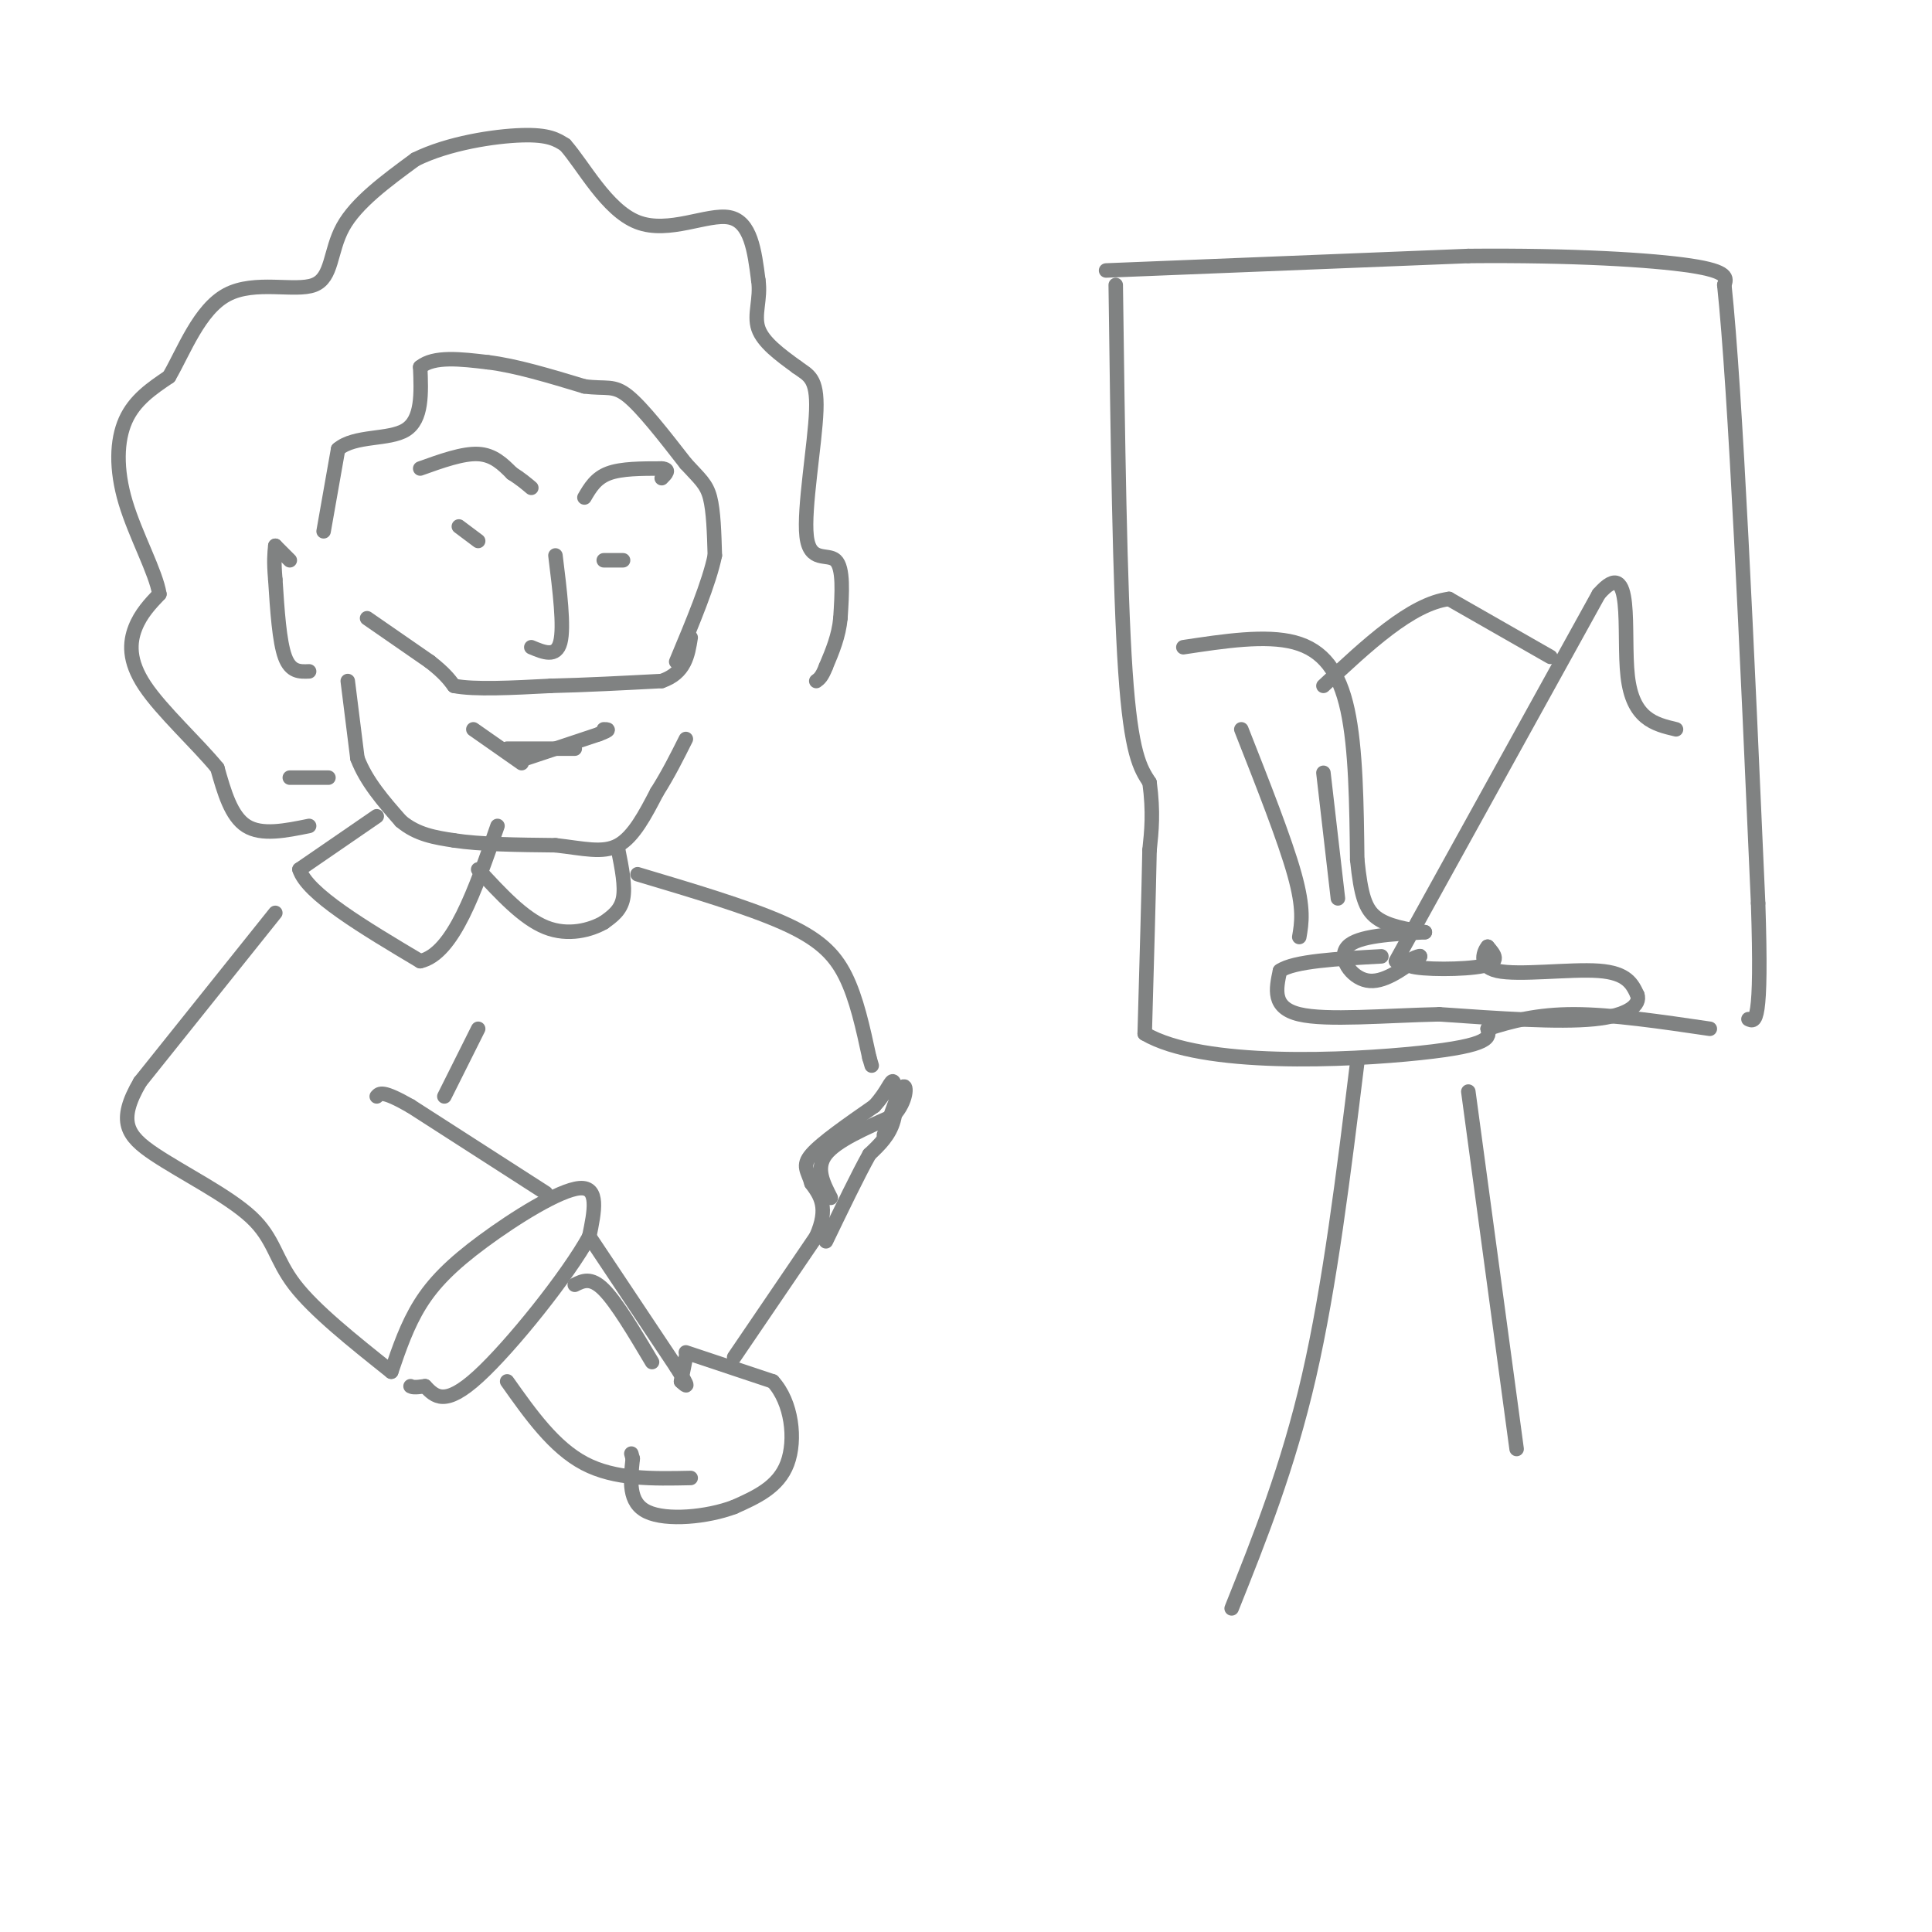 <svg viewBox='0 0 400 400' version='1.1' xmlns='http://www.w3.org/2000/svg' xmlns:xlink='http://www.w3.org/1999/xlink'><g fill='none' stroke='rgb(128,130,130)' stroke-width='3' stroke-linecap='round' stroke-linejoin='round'><path d='M64,171c-4.917,1.000 -9.833,2.000 -13,0c-3.167,-2.000 -4.583,-7.000 -6,-12'/><path d='M45,159c-4.143,-5.071 -11.500,-11.750 -15,-17c-3.500,-5.250 -3.143,-9.071 -2,-12c1.143,-2.929 3.071,-4.964 5,-7'/><path d='M33,123c-0.702,-4.476 -4.958,-12.167 -7,-19c-2.042,-6.833 -1.869,-12.810 0,-17c1.869,-4.190 5.435,-6.595 9,-9'/><path d='M35,78c3.067,-5.268 6.234,-13.938 12,-17c5.766,-3.062 14.129,-0.517 18,-2c3.871,-1.483 3.249,-6.995 6,-12c2.751,-5.005 8.876,-9.502 15,-14'/><path d='M86,33c6.822,-3.378 16.378,-4.822 22,-5c5.622,-0.178 7.311,0.911 9,2'/><path d='M117,30c3.726,4.143 8.542,13.500 15,16c6.458,2.500 14.560,-1.857 19,-1c4.440,0.857 5.220,6.929 6,13'/><path d='M157,58c0.578,3.889 -0.978,7.111 0,10c0.978,2.889 4.489,5.444 8,8'/><path d='M165,76c2.357,1.742 4.250,2.096 4,9c-0.250,6.904 -2.644,20.359 -2,26c0.644,5.641 4.327,3.469 6,5c1.673,1.531 1.337,6.766 1,12'/><path d='M174,128c-0.333,3.667 -1.667,6.833 -3,10'/><path d='M171,138c-0.833,2.167 -1.417,2.583 -2,3'/><path d='M76,128c0.000,0.000 13.000,9.000 13,9'/><path d='M89,137c3.000,2.333 4.000,3.667 5,5'/><path d='M94,142c4.167,0.833 12.083,0.417 20,0'/><path d='M114,142c7.167,-0.167 15.083,-0.583 23,-1'/><path d='M137,141c4.833,-1.667 5.417,-5.333 6,-9'/><path d='M72,141c0.000,0.000 2.000,16.000 2,16'/><path d='M74,157c1.833,4.833 5.417,8.917 9,13'/><path d='M83,170c3.333,2.833 7.167,3.417 11,4'/><path d='M94,174c5.333,0.833 13.167,0.917 21,1'/><path d='M115,175c5.800,0.644 9.800,1.756 13,0c3.200,-1.756 5.600,-6.378 8,-11'/><path d='M136,164c2.333,-3.667 4.167,-7.333 6,-11'/><path d='M105,155c0.000,0.000 14.000,0.000 14,0'/><path d='M108,158c0.000,0.000 -10.000,-7.000 -10,-7'/><path d='M109,157c0.000,0.000 15.000,-5.000 15,-5'/><path d='M124,152c2.667,-1.000 1.833,-1.000 1,-1'/><path d='M87,97c4.417,-1.583 8.833,-3.167 12,-3c3.167,0.167 5.083,2.083 7,4'/><path d='M106,98c1.833,1.167 2.917,2.083 4,3'/><path d='M121,103c1.167,-2.000 2.333,-4.000 5,-5c2.667,-1.000 6.833,-1.000 11,-1'/><path d='M137,97c1.833,0.167 0.917,1.083 0,2'/><path d='M115,115c0.917,7.417 1.833,14.833 1,18c-0.833,3.167 -3.417,2.083 -6,1'/><path d='M95,109c0.000,0.000 4.000,3.000 4,3'/><path d='M125,116c0.000,0.000 4.000,0.000 4,0'/><path d='M64,139c-1.917,0.083 -3.833,0.167 -5,-3c-1.167,-3.167 -1.583,-9.583 -2,-16'/><path d='M57,120c-0.333,-3.833 -0.167,-5.417 0,-7'/><path d='M57,113c0.000,0.000 3.000,3.000 3,3'/><path d='M67,110c0.000,0.000 3.000,-17.000 3,-17'/><path d='M70,93c3.444,-2.956 10.556,-1.844 14,-4c3.444,-2.156 3.222,-7.578 3,-13'/><path d='M87,76c2.833,-2.333 8.417,-1.667 14,-1'/><path d='M101,75c5.667,0.667 12.833,2.833 20,5'/><path d='M121,80c4.578,0.600 6.022,-0.400 9,2c2.978,2.400 7.489,8.200 12,14'/><path d='M142,96c2.933,3.200 4.267,4.200 5,7c0.733,2.800 0.867,7.400 1,12'/><path d='M148,115c-1.167,5.667 -4.583,13.833 -8,22'/><path d='M60,161c0.000,0.000 8.000,0.000 8,0'/><path d='M78,169c0.000,0.000 -16.000,11.000 -16,11'/><path d='M62,180c1.500,5.000 13.250,12.000 25,19'/><path d='M87,199c6.833,-1.500 11.417,-14.750 16,-28'/><path d='M128,176c0.750,3.750 1.500,7.500 1,10c-0.500,2.500 -2.250,3.750 -4,5'/><path d='M125,191c-2.667,1.533 -7.333,2.867 -12,1c-4.667,-1.867 -9.333,-6.933 -14,-12'/><path d='M57,189c0.000,0.000 -28.000,35.000 -28,35'/><path d='M29,224c-4.785,8.190 -2.746,11.164 3,15c5.746,3.836 15.201,8.533 20,13c4.799,4.467 4.943,8.705 9,14c4.057,5.295 12.029,11.648 20,18'/><path d='M81,284c1.649,-4.833 3.298,-9.667 6,-14c2.702,-4.333 6.458,-8.167 13,-13c6.542,-4.833 15.869,-10.667 20,-11c4.131,-0.333 3.065,4.833 2,10'/><path d='M122,256c-4.311,7.911 -16.089,22.689 -23,29c-6.911,6.311 -8.956,4.156 -11,2'/><path d='M88,287c-2.333,0.333 -2.667,0.167 -3,0'/><path d='M113,247c0.000,0.000 -28.000,-18.000 -28,-18'/><path d='M85,229c-5.833,-3.333 -6.417,-2.667 -7,-2'/><path d='M92,227c0.000,0.000 7.000,-14.000 7,-14'/><path d='M119,266c1.667,-0.833 3.333,-1.667 6,1c2.667,2.667 6.333,8.833 10,15'/><path d='M105,286c4.833,6.833 9.667,13.667 16,17c6.333,3.333 14.167,3.167 22,3'/><path d='M122,256c0.000,0.000 18.000,27.000 18,27'/><path d='M140,283c3.167,5.000 2.083,4.000 1,3'/><path d='M141,286c0.000,0.000 1.000,-5.000 1,-5'/><path d='M142,280c0.000,0.000 18.000,6.000 18,6'/><path d='M160,286c3.956,4.311 4.844,12.089 3,17c-1.844,4.911 -6.422,6.956 -11,9'/><path d='M152,312c-5.578,2.111 -14.022,2.889 -18,1c-3.978,-1.889 -3.489,-6.444 -3,-11'/><path d='M131,302c-0.500,-1.833 -0.250,-0.917 0,0'/><path d='M152,281c0.000,0.000 17.000,-25.000 17,-25'/><path d='M169,256c2.667,-6.000 0.833,-8.500 -1,-11'/><path d='M168,245c-0.733,-2.600 -2.067,-3.600 0,-6c2.067,-2.400 7.533,-6.200 13,-10'/><path d='M181,229c2.857,-3.071 3.500,-5.750 4,-5c0.500,0.750 0.857,4.929 0,8c-0.857,3.071 -2.929,5.036 -5,7'/><path d='M180,239c-2.333,4.167 -5.667,11.083 -9,18'/><path d='M231,59c0.417,31.417 0.833,62.833 2,80c1.167,17.167 3.083,20.083 5,23'/><path d='M238,162c0.833,6.167 0.417,10.083 0,14'/><path d='M238,176c-0.167,8.667 -0.583,23.333 -1,38'/><path d='M237,214c11.889,7.022 42.111,5.578 57,4c14.889,-1.578 14.444,-3.289 14,-5'/><path d='M308,213c4.933,-1.578 10.267,-3.022 18,-3c7.733,0.022 17.867,1.511 28,3'/><path d='M229,56c0.000,0.000 75.000,-3.000 75,-3'/><path d='M304,53c21.578,-0.200 38.022,0.800 46,2c7.978,1.200 7.489,2.600 7,4'/><path d='M357,59c2.333,22.000 4.667,75.000 7,128'/><path d='M364,187c0.833,25.333 -0.583,24.667 -2,24'/><path d='M289,199c0.000,0.000 42.000,-76.000 42,-76'/><path d='M331,123c7.422,-8.533 4.978,8.133 6,17c1.022,8.867 5.511,9.933 10,11'/><path d='M321,136c0.000,0.000 -21.000,-12.000 -21,-12'/><path d='M300,124c-7.833,1.000 -16.917,9.500 -26,18'/><path d='M245,134c8.533,-1.289 17.067,-2.578 23,-1c5.933,1.578 9.267,6.022 11,14c1.733,7.978 1.867,19.489 2,31'/><path d='M281,178c0.756,7.356 1.644,10.244 4,12c2.356,1.756 6.178,2.378 10,3'/><path d='M295,193c-6.956,0.378 -13.911,0.756 -16,3c-2.089,2.244 0.689,6.356 4,7c3.311,0.644 7.156,-2.178 11,-5'/><path d='M294,198c0.369,-0.369 -4.208,1.208 -2,2c2.208,0.792 11.202,0.798 15,0c3.798,-0.798 2.399,-2.399 1,-4'/><path d='M308,196c-0.548,0.571 -2.417,4.000 2,5c4.417,1.000 15.119,-0.429 21,0c5.881,0.429 6.940,2.714 8,5'/><path d='M339,206c0.667,1.933 -1.667,4.267 -9,5c-7.333,0.733 -19.667,-0.133 -32,-1'/><path d='M298,210c-11.244,0.244 -23.356,1.356 -29,0c-5.644,-1.356 -4.822,-5.178 -4,-9'/><path d='M265,201c2.833,-2.000 11.917,-2.500 21,-3'/><path d='M269,194c0.500,-2.917 1.000,-5.833 -1,-13c-2.000,-7.167 -6.500,-18.583 -11,-30'/><path d='M277,186c0.000,0.000 -3.000,-26.000 -3,-26'/><path d='M281,220c-2.833,23.083 -5.667,46.167 -10,65c-4.333,18.833 -10.167,33.417 -16,48'/><path d='M304,226c0.000,0.000 10.000,74.000 10,74'/><path d='M132,181c11.333,3.378 22.667,6.756 30,10c7.333,3.244 10.667,6.356 13,11c2.333,4.644 3.667,10.822 5,17'/><path d='M180,219c0.833,2.833 0.417,1.417 0,0'/><path d='M172,248c-1.583,-3.083 -3.167,-6.167 -1,-9c2.167,-2.833 8.083,-5.417 14,-8'/><path d='M185,231c2.800,-3.022 2.800,-6.578 2,-6c-0.800,0.578 -2.400,5.289 -4,10'/></g>
</svg>